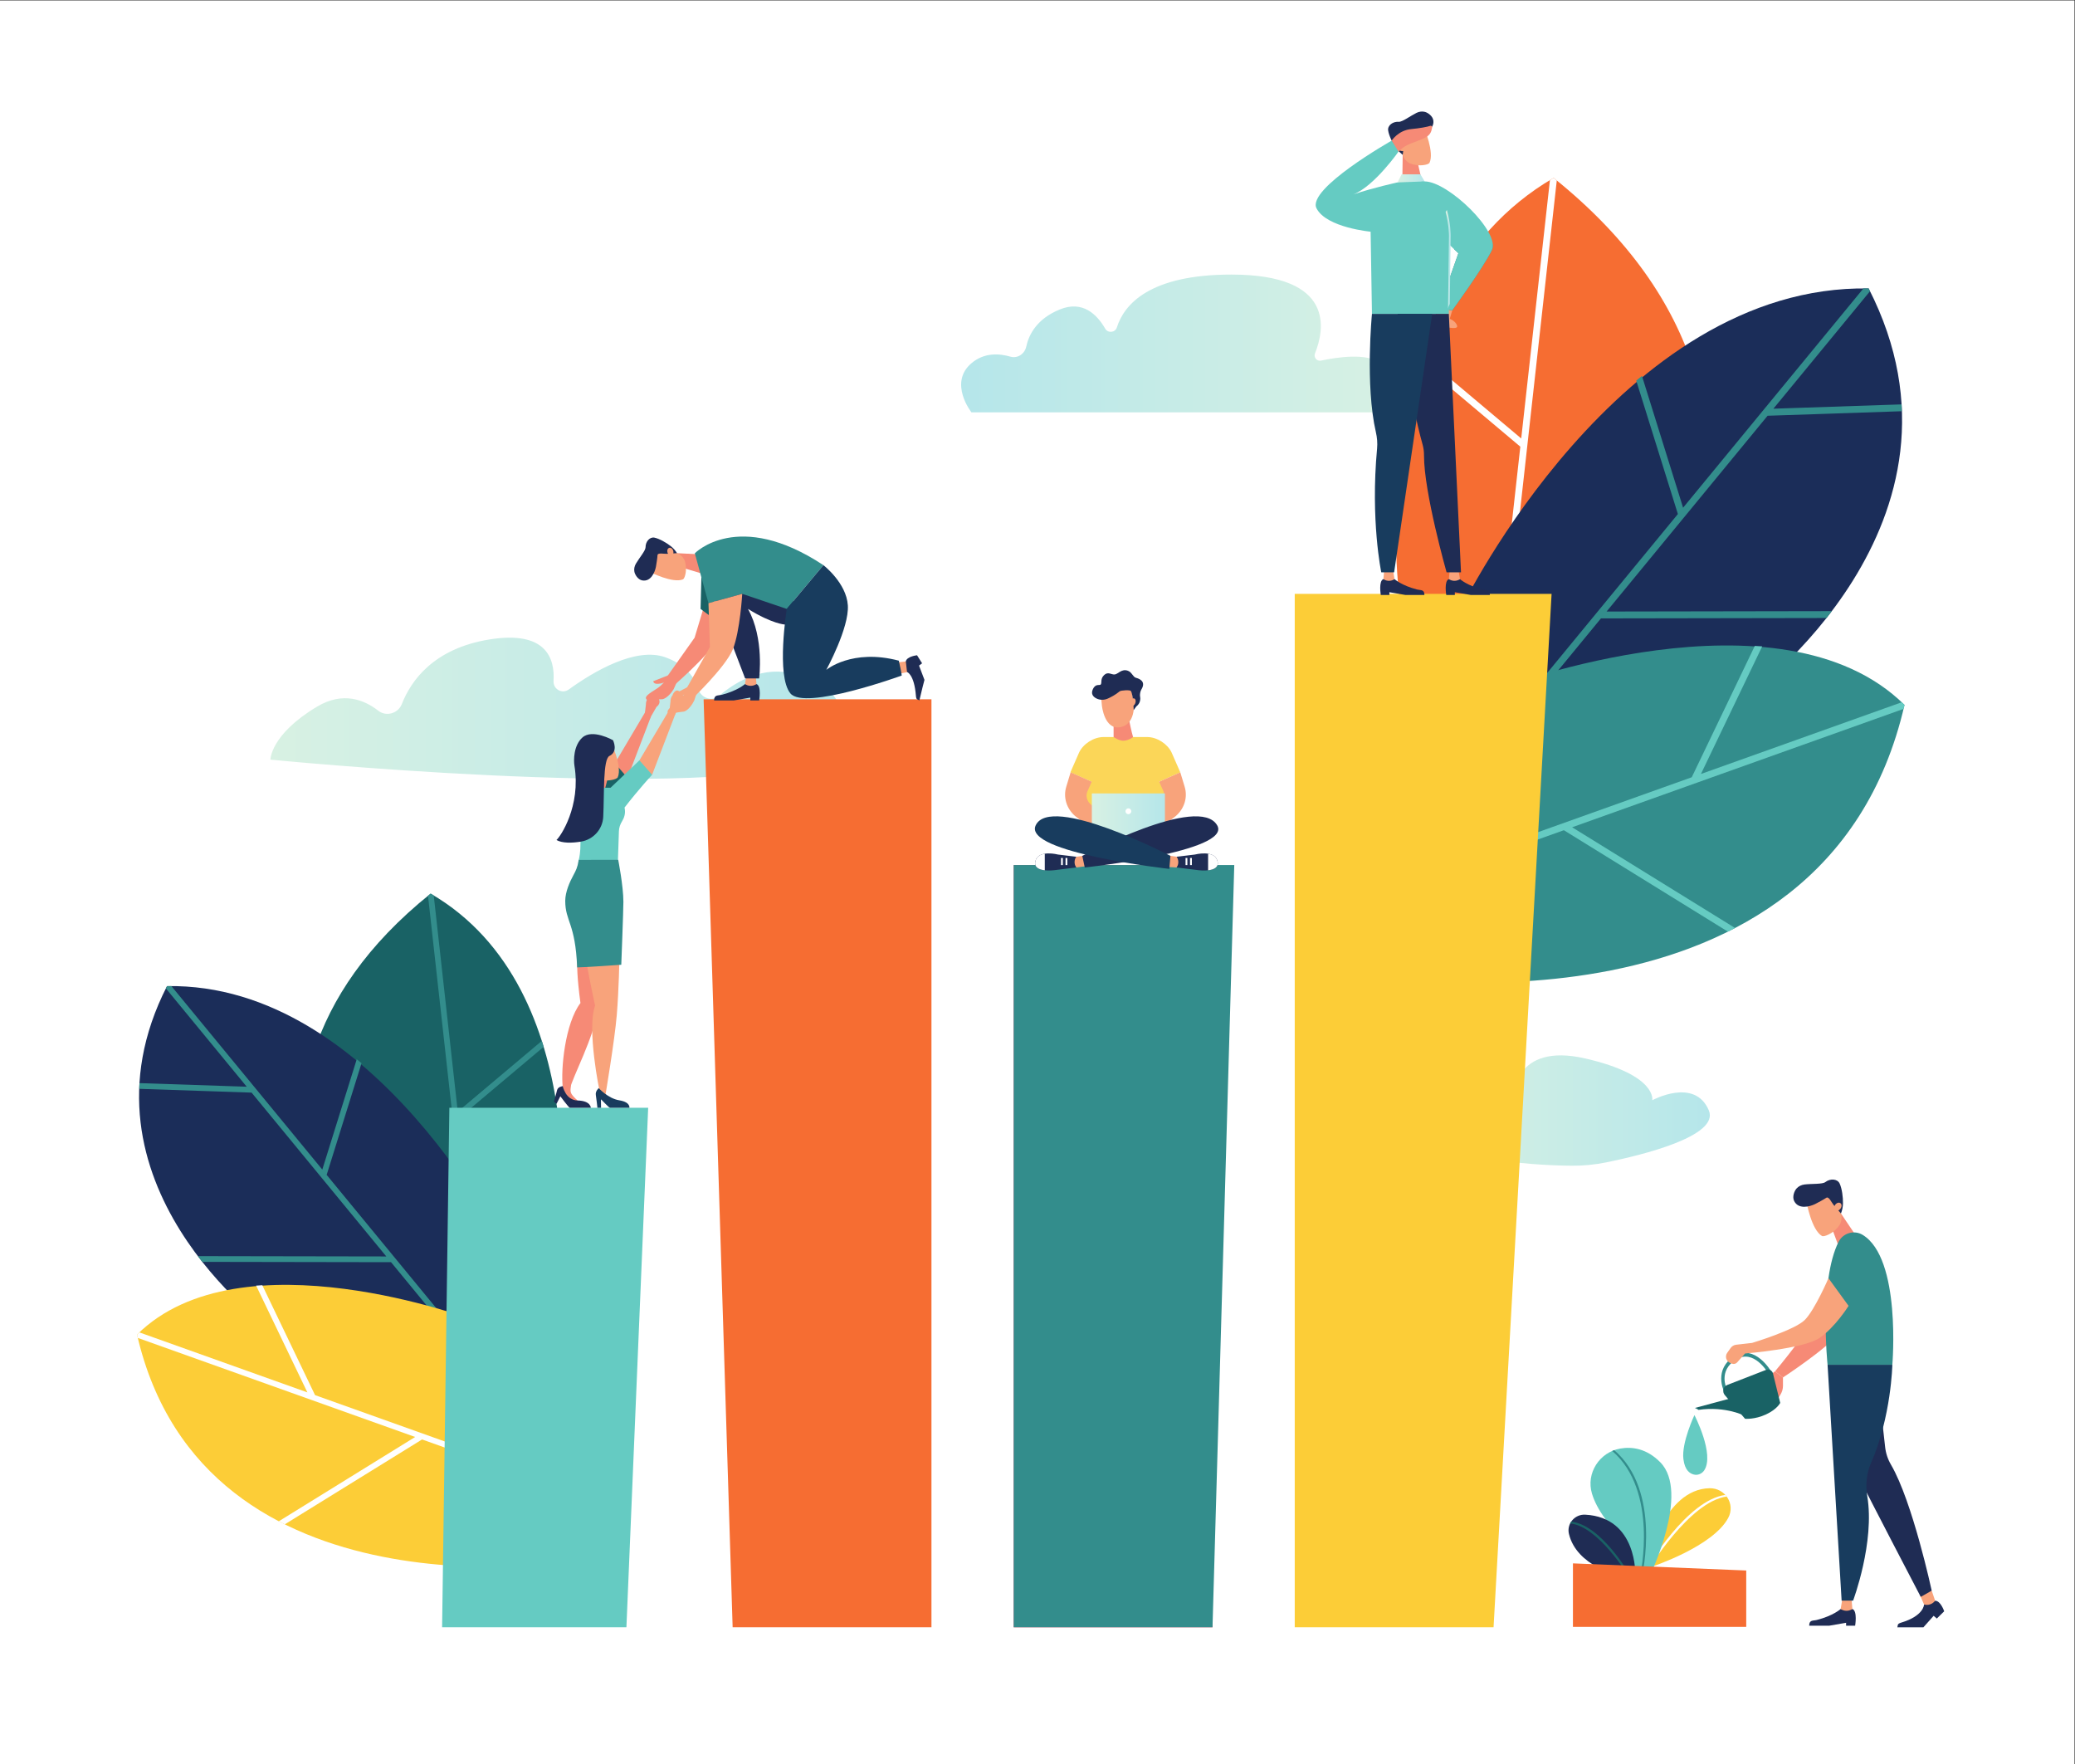 <?xml version="1.0" encoding="UTF-8" standalone="no"?>
<svg
   viewBox="0 0 821.787 698.667"
   height="698.667"
   width="821.787"
   xml:space="preserve"
   id="svg2"
   version="1.1"
   sodipodi:docname="iStock-1248581250_update.svg"
   inkscape:version="1.3.2 (091e20e, 2023-11-25, custom)"
   xmlns:inkscape="http://www.inkscape.org/namespaces/inkscape"
   xmlns:sodipodi="http://sodipodi.sourceforge.net/DTD/sodipodi-0.dtd"
   xmlns="http://www.w3.org/2000/svg"
   xmlns:svg="http://www.w3.org/2000/svg"
   xmlns:rdf="http://www.w3.org/1999/02/22-rdf-syntax-ns#"
   xmlns:cc="http://creativecommons.org/ns#"
   xmlns:dc="http://purl.org/dc/elements/1.1/"><rect x="0" y="0" width="821.787" height="698.667" fill="#333333" stroke="none"/><sodipodi:namedview
     id="namedview1"
     pagecolor="#ffffff"
     bordercolor="#000000"
     borderopacity="0.25"
     inkscape:showpageshadow="2"
     inkscape:pageopacity="0.0"
     inkscape:pagecheckerboard="0"
     inkscape:deskcolor="#d1d1d1"
     inkscape:zoom="1.163645"
     inkscape:cx="411.20788"
     inkscape:cy="349.33334"
     inkscape:window-width="1920"
     inkscape:window-height="1009"
     inkscape:window-x="-8"
     inkscape:window-y="57"
     inkscape:window-maximized="1"
     inkscape:current-layer="g12" /><defs
     id="defs6"><clipPath
       id="clipPath22"
       clipPathUnits="userSpaceOnUse"><path
         id="path20"
         d="m 4268.51,1925.31 c -29.68,-128.95 274.42,-145.52 399.73,-146.93 34.74,-0.38 69.3,2.91 103.36,9.81 105.96,21.51 337.91,77.93 305.38,154.67 -41.98,98.99 -168.05,29.96 -168.05,29.96 0,0 15.82,74.75 -198.72,124.11 -214.53,49.36 -213.68,-115.12 -213.68,-115.12 0,0 -190.75,105.49 -228.02,-56.5 z" /></clipPath><linearGradient
       id="linearGradient28"
       spreadMethod="pad"
       gradientTransform="matrix(813.593,0,0,-813.593,4266.48,1942.26)"
       gradientUnits="userSpaceOnUse"
       y2="0"
       x2="1"
       y1="0"
       x1="0"><stop
         id="stop24"
         offset="0"
         style="stop-opacity:1;stop-color:#d8f1e3" /><stop
         id="stop26"
         offset="1"
         style="stop-opacity:1;stop-color:#b5e6ea" /></linearGradient><clipPath
       id="clipPath38"
       clipPathUnits="userSpaceOnUse"><path
         id="path36"
         d="m 803.398,2984.71 c 0,0 1206.392,-119.54 1599.972,-12.88 74.96,20.31 120.44,102.53 90.36,174.12 -15.96,37.98 -51.91,70.35 -131.7,92.77 -92.78,26.06 -173.59,-20.52 -224.99,-64.08 -21.71,-18.39 -53.95,-7.42 -62.49,19.72 -10.96,34.81 -37.34,72.42 -97.07,94.16 -88.5,32.2 -213.94,-42.25 -287.74,-95.45 -19.88,-14.33 -46.67,1.05 -45.15,25.5 4.17,66.53 -21.76,150.33 -190.05,123.23 -166.31,-26.79 -233.58,-122.71 -260.71,-192.03 -10.96,-28 -46.35,-38.19 -70.05,-19.69 -41.21,32.2 -104.63,58.1 -181.608,12.17 -138.774,-82.83 -138.774,-157.54 -138.774,-157.54 z" /></clipPath><linearGradient
       id="linearGradient44"
       spreadMethod="pad"
       gradientTransform="matrix(1699.71,0,0,-1699.71,803.399,3137.29)"
       gradientUnits="userSpaceOnUse"
       y2="0"
       x2="1"
       y1="0"
       x1="0"><stop
         id="stop40"
         offset="0"
         style="stop-opacity:1;stop-color:#d8f1e3" /><stop
         id="stop42"
         offset="1"
         style="stop-opacity:1;stop-color:#b5e6ea" /></linearGradient><clipPath
       id="clipPath54"
       clipPathUnits="userSpaceOnUse"><path
         id="path52"
         d="M 4157.89,4016.37 H 2886.24 c 0,0 -68.97,87.24 0,145.95 38.05,32.4 82.99,29.04 115.64,19.53 21.27,-6.21 42.48,8.14 47.15,29.8 7.73,35.87 31.56,82.8 100.01,110.54 67.35,27.28 109.94,-14.39 134.59,-57.19 8.11,-14.08 29.69,-11.97 34.59,3.52 21.34,67.59 95.74,157.17 340.18,157.17 310.9,0 276.35,-165.28 248.57,-233.97 -4.83,-11.93 5.39,-24.29 17.98,-21.6 47.94,10.25 136.96,23.54 176.88,-7.8 56.06,-44.01 56.06,-145.95 56.06,-145.95 z" /></clipPath><linearGradient
       id="linearGradient60"
       spreadMethod="pad"
       gradientTransform="matrix(-1302.31,0,0,-1302.31,4157.89,4221.03)"
       gradientUnits="userSpaceOnUse"
       y2="0"
       x2="1"
       y1="0"
       x1="0"><stop
         id="stop56"
         offset="0"
         style="stop-opacity:1;stop-color:#d8f1e3" /><stop
         id="stop58"
         offset="1"
         style="stop-opacity:1;stop-color:#b5e6ea" /></linearGradient><clipPath
       id="clipPath182"
       clipPathUnits="userSpaceOnUse"><path
         id="path180"
         d="m 4152.28,4699.44 12.02,24.07 h 55.7 l 12.79,-21.13 z" /></clipPath><linearGradient
       id="linearGradient188"
       spreadMethod="pad"
       gradientTransform="matrix(80.512,0,0,-80.512,4152.28,4711.47)"
       gradientUnits="userSpaceOnUse"
       y2="0"
       x2="1"
       y1="0"
       x1="0"><stop
         id="stop184"
         offset="0"
         style="stop-opacity:1;stop-color:#d8f1e3" /><stop
         id="stop186"
         offset="1"
         style="stop-opacity:1;stop-color:#b5e6ea" /></linearGradient><clipPath
       id="clipPath200"
       clipPathUnits="userSpaceOnUse"><path
         id="path198"
         d="m 4302.24,4324.23 c 0.65,4.54 2.17,9 4.58,12.99 0.21,0.39 0.35,0.8 0.58,1.19 l 2.57,202.62 c 0.02,2.39 -0.01,38.31 -11.12,76.58 -1.25,-1.93 -2.48,-3.87 -3.79,-5.75 9.86,-36.67 9.94,-70.24 9.94,-70.79 z" /></clipPath><linearGradient
       id="linearGradient210"
       spreadMethod="pad"
       gradientTransform="matrix(14.915,0,0,-14.915,4295.06,4470.92)"
       gradientUnits="userSpaceOnUse"
       y2="0"
       x2="1"
       y1="0"
       x1="0"><stop
         id="stop202"
         offset="0"
         style="stop-opacity:1;stop-color:#d8f1e3" /><stop
         id="stop204"
         offset="0.216"
         style="stop-opacity:1;stop-color:#d8f1e3" /><stop
         id="stop206"
         offset="0.765"
         style="stop-opacity:1;stop-color:#b5e6ea" /><stop
         id="stop208"
         offset="1"
         style="stop-opacity:1;stop-color:#b5e6ea" /></linearGradient><clipPath
       id="clipPath324"
       clipPathUnits="userSpaceOnUse"><path
         id="path322"
         d="M 3461.09,2754.39 H 3243.9 v 129.99 h 217.19 z" /></clipPath><linearGradient
       id="linearGradient330"
       spreadMethod="pad"
       gradientTransform="matrix(217.195,0,0,-217.195,3243.9,2819.39)"
       gradientUnits="userSpaceOnUse"
       y2="0"
       x2="1"
       y1="0"
       x1="0"><stop
         id="stop326"
         offset="0"
         style="stop-opacity:1;stop-color:#d8f1e3" /><stop
         id="stop328"
         offset="1"
         style="stop-opacity:1;stop-color:#b5e6ea" /></linearGradient></defs><g
     transform="matrix(1.333,0,0,-1.333,0,698.667)"
     id="g10"><g
       transform="scale(0.1)"
       id="g12"><path
         id="path14"
         style="fill:#ffffff;fill-opacity:1;fill-rule:nonzero;stroke:none"
         d="M 6163.42,0 H 0 V 5240 H 6163.42 V 0" /><g
         id="g16"><g
           clip-path="url(#clipPath22)"
           id="g18"><path
             id="path30"
             style="fill:url(#linearGradient28);fill-opacity:1;fill-rule:nonzero;stroke:none"
             d="m 4268.51,1925.31 c -29.68,-128.95 274.42,-145.52 399.73,-146.93 34.74,-0.38 69.3,2.91 103.36,9.81 105.96,21.51 337.91,77.93 305.38,154.67 -41.98,98.99 -168.05,29.96 -168.05,29.96 0,0 15.82,74.75 -198.72,124.11 -214.53,49.36 -213.68,-115.12 -213.68,-115.12 0,0 -190.75,105.49 -228.02,-56.5" /></g></g><g
         id="g32"><g
           clip-path="url(#clipPath38)"
           id="g34"><path
             id="path46"
             style="fill:url(#linearGradient44);fill-opacity:1;fill-rule:nonzero;stroke:none"
             d="m 803.398,2984.71 c 0,0 1206.392,-119.54 1599.972,-12.88 74.96,20.31 120.44,102.53 90.36,174.12 -15.96,37.98 -51.91,70.35 -131.7,92.77 -92.78,26.06 -173.59,-20.52 -224.99,-64.08 -21.71,-18.39 -53.95,-7.42 -62.49,19.72 -10.96,34.81 -37.34,72.42 -97.07,94.16 -88.5,32.2 -213.94,-42.25 -287.74,-95.45 -19.88,-14.33 -46.67,1.05 -45.15,25.5 4.17,66.53 -21.76,150.33 -190.05,123.23 -166.31,-26.79 -233.58,-122.71 -260.71,-192.03 -10.96,-28 -46.35,-38.19 -70.05,-19.69 -41.21,32.2 -104.63,58.1 -181.608,12.17 -138.774,-82.83 -138.774,-157.54 -138.774,-157.54" /></g></g><g
         id="g48"><g
           clip-path="url(#clipPath54)"
           id="g50"><path
             id="path62"
             style="fill:url(#linearGradient60);fill-opacity:1;fill-rule:nonzero;stroke:none"
             d="M 4157.89,4016.37 H 2886.24 c 0,0 -68.97,87.24 0,145.95 38.05,32.4 82.99,29.04 115.64,19.53 21.27,-6.21 42.48,8.14 47.15,29.8 7.73,35.87 31.56,82.8 100.01,110.54 67.35,27.28 109.94,-14.39 134.59,-57.19 8.11,-14.08 29.69,-11.97 34.59,3.52 21.34,67.59 95.74,157.17 340.18,157.17 310.9,0 276.35,-165.28 248.57,-233.97 -4.83,-11.93 5.39,-24.29 17.98,-21.6 47.94,10.25 136.96,23.54 176.88,-7.8 56.06,-44.01 56.06,-145.95 56.06,-145.95" /></g></g><path
         id="path64"
         style="fill:#f66d32;fill-opacity:1;fill-rule:nonzero;stroke:none"
         d="m 4159.38,3453.19 c 0,0 -131.11,918.26 456.5,1259.62 912.1,-731.7 190.06,-1626.77 190.06,-1626.77 l -646.56,367.15" /><path
         id="path66"
         style="fill:#ffffff;fill-opacity:1;fill-rule:nonzero;stroke:none"
         d="m 4615.89,4712.81 c 3.18,-2.54 6.25,-5.1 9.39,-7.65 l -120.71,-1086.23 560.19,388.33 c 1.21,-7.51 2.31,-14.99 3.33,-22.46 l -566.49,-392.71 -34.84,-313.45 -19.26,10.94 69.44,624.84 v 0 l -302.31,254.41 c 2.12,7.04 4.28,14.08 6.54,21.12 l 298.47,-251.19 85.28,767.39 c 3.67,2.21 7.23,4.5 10.96,6.66 h 0.01" /><path
         id="path68"
         style="fill:#1b2d59;fill-opacity:1;fill-rule:nonzero;stroke:none"
         d="m 4343.48,3438.67 c 0,0 468.13,958.51 1208.42,945.76 356.28,-696.96 -360.63,-1212.45 -360.63,-1212.45 l -787.75,-183.78 -60.04,450.47" /><path
         id="path70"
         style="fill:#338d8c;fill-opacity:1;fill-rule:nonzero;stroke:none"
         d="m 4878.32,4124.63 122.25,-391.54 535.94,651.61 c 5.13,-0.09 10.24,-0.09 15.39,-0.27 1.41,-2.75 2.65,-5.47 4.01,-8.2 l -287.04,-349 380.84,12.8 c 0.23,-3.61 0.33,-7.19 0.5,-10.79 l 0.32,-9.55 -398.89,-13.41 -478.35,-581.59 669.12,1.14 c -5.23,-6.9 -10.47,-13.73 -15.72,-20.39 l -670.17,-1.15 -339.68,-412.98 -13.32,-3.11 0.9,20.08 580.68,706 -123.77,396.41 c 5.62,4.67 11.29,9.31 16.99,13.94" /><path
         id="path72"
         style="fill:#338d8c;fill-opacity:1;fill-rule:nonzero;stroke:none"
         d="m 4462.75,3198.45 c 0,0 827.21,313.65 1195.67,-51.17 -237,-1031.96 -1566.4,-803.34 -1566.4,-803.34 l 370.73,854.51" /><path
         id="path74"
         style="fill:#65cbc2;fill-opacity:1;fill-rule:nonzero;stroke:none"
         d="m 5658.42,3147.27 c -0.92,-3.98 -1.89,-7.88 -2.84,-11.82 l -984.7,-351.65 484.13,-299.26 c -7.06,-3.69 -14.14,-7.28 -21.25,-10.82 l -487.43,301.31 -384.61,-137.35 15.75,27.27 748.81,267.41 187.3,390.09 c 7.33,-0.33 14.67,-0.73 22.01,-1.22 l -182.03,-379.13 596.57,213.04 c 2.76,-2.62 5.56,-5.15 8.28,-7.85 l 0.01,-0.02" /><path
         id="path76"
         style="fill:#196265;fill-opacity:1;fill-rule:nonzero;stroke:none"
         d="m 1661.49,1532.7 c 0,0 109.71,768.38 -382.01,1054.03 C 516.254,1974.45 1120.44,1225.47 1120.44,1225.47 l 541.05,307.23" /><path
         id="path78"
         style="fill:#338d8c;fill-opacity:1;fill-rule:nonzero;stroke:none"
         d="m 1279.48,2586.73 c -2.65,-2.13 -5.23,-4.26 -7.85,-6.4 l 101,-908.94 -468.759,324.94 c -1.012,-6.28 -1.933,-12.54 -2.793,-18.78 l 474.042,-328.62 29.15,-262.29 16.11,9.15 -58.1,522.86 v 0 l 252.97,212.88 c -1.78,5.9 -3.59,11.79 -5.47,17.68 l -249.76,-210.2 -71.36,642.15 c -3.07,1.85 -6.06,3.76 -9.17,5.57 h -0.01" /><path
         id="path80"
         style="fill:#1b2d59;fill-opacity:1;fill-rule:nonzero;stroke:none"
         d="m 1507.43,1520.55 c 0,0 -391.72,802.07 -1011.196,791.39 -298.129,-583.2 301.774,-1014.56 301.774,-1014.56 l 659.182,-153.78 50.24,376.95" /><path
         id="path82"
         style="fill:#338d8c;fill-opacity:1;fill-rule:nonzero;stroke:none"
         d="M 1059.88,2094.55 957.582,1766.91 509.113,2312.18 c -4.289,-0.08 -8.566,-0.08 -12.879,-0.24 -1.171,-2.29 -2.207,-4.57 -3.355,-6.86 l 240.195,-292.03 -318.683,10.71 c -0.188,-3.03 -0.278,-6.02 -0.418,-9.03 l -0.27,-7.99 333.785,-11.22 400.282,-486.67 -559.915,0.95 c 4.379,-5.78 8.766,-11.49 13.157,-17.06 l 560.798,-0.96 284.23,-345.58 11.15,-2.6 -0.76,16.8 -485.899,590.77 103.569,331.71 c -4.7,3.92 -9.45,7.8 -14.22,11.67" /><path
         id="path84"
         style="fill:#fccd37;fill-opacity:1;fill-rule:nonzero;stroke:none"
         d="m 1407.63,1319.53 c 0,0 -692.2,262.46 -1000.532,-42.81 C 605.418,413.18 1717.85,604.48 1717.85,604.48 l -310.22,715.05" /><path
         id="path86"
         style="fill:#ffffff;fill-opacity:1;fill-rule:nonzero;stroke:none"
         d="m 407.098,1276.71 c 0.765,-3.33 1.59,-6.59 2.379,-9.89 L 1233.46,972.559 828.348,722.141 c 5.906,-3.09 11.832,-6.102 17.785,-9.051 L 1254,965.219 1575.84,850.281 1562.66,873.109 936.063,1096.87 779.34,1423.29 c -6.137,-0.26 -12.274,-0.6 -18.418,-1.01 l 152.32,-317.26 -499.207,178.27 c -2.308,-2.19 -4.644,-4.31 -6.926,-6.56 l -0.011,-0.02" /><path
         id="path88"
         style="fill:#fccd37;fill-opacity:1;fill-rule:nonzero;stroke:none"
         d="m 4909.13,587.73 c 0,0 180.3,59.418 225.61,144.559 21.84,41.02 -9.15,88.93 -55.61,88.02 -135.84,-2.637 -185.85,-218.387 -185.85,-218.387 l 15.85,-14.192" /><path
         id="path90"
         style="fill:#ffffff;fill-opacity:1;fill-rule:nonzero;stroke:none"
         d="m 4895.67,575.781 -4.8,2.821 c 4.97,8.437 121.28,206.386 235.19,221.867 l 3.96,-4.809 C 5018.79,780.551 4896.88,577.82 4895.67,575.781" /><path
         id="path92"
         style="fill:#65cbc2;fill-opacity:1;fill-rule:nonzero;stroke:none"
         d="m 4770.68,727.582 c -21.6,28.879 -34.17,54.566 -40.85,76.84 -18.16,60.437 22.32,123.269 84.54,133.848 34.9,5.941 77.97,0.191 118.47,-40.879 89.01,-90.243 -30.91,-336.629 -30.91,-336.629 h -43.27 c 0,0 -1.63,51.41 -87.98,166.82" /><path
         id="path94"
         style="fill:#1f2c54;fill-opacity:1;fill-rule:nonzero;stroke:none"
         d="m 4810.44,560.762 c 0,0 -126.18,27.5 -149.07,124.047 -7.12,30.031 17.4,58.523 48.22,56.953 156.26,-7.961 149.07,-181 149.07,-181 h -48.22" /><path
         id="path96"
         style="fill:#338d8c;fill-opacity:1;fill-rule:nonzero;stroke:none"
         d="m 4878.68,560.141 -5.42,1.261 c 0.58,2.477 54.85,250.727 -83.28,369.649 l 5.99,2.379 c 140.68,-121.141 83.29,-370.778 82.71,-373.289" /><path
         id="path98"
         style="fill:#196265;fill-opacity:1;fill-rule:nonzero;stroke:none"
         d="m 4838.03,559.359 c -0.87,1.481 -88.49,147.661 -173.03,156.352 l 3.14,5.328 c 87.33,-8.98 171.11,-152.75 174.7,-158.867 l -4.81,-2.813" /><path
         id="path100"
         style="fill:#65cbc2;fill-opacity:1;fill-rule:nonzero;stroke:none"
         d="m 1861.11,407.289 h -547.6 l 21.56,1543.181 h 590.7 L 1861.11,407.289" /><path
         id="path102"
         style="fill:#f66d32;fill-opacity:1;fill-rule:nonzero;stroke:none"
         d="m 2767.41,407.289 h -590.7 l -86.22,2756.641 h 676.92 V 407.289" /><path
         id="path104"
         style="fill:#f14167;fill-opacity:1;fill-rule:nonzero;stroke:none"
         d="M 3602.43,407.289 H 3011.72 V 2671.67 h 590.71 V 407.289" /><path
         id="path106"
         style="fill:#338d8c;fill-opacity:1;fill-rule:nonzero;stroke:none"
         d="M 3602.43,407.289 H 3011.72 V 2671.67 h 655.36 L 3602.43,407.289" /><path
         id="path108"
         style="fill:#fccd37;fill-opacity:1;fill-rule:nonzero;stroke:none"
         d="M 4437.44,407.289 H 3846.72 V 3477.23 h 763.15 L 4437.44,407.289" /><path
         id="path110"
         style="fill:#f68a76;fill-opacity:1;fill-rule:nonzero;stroke:none"
         d="m 5297.31,1149.37 c 0,0 131.24,86.13 163.08,128.84 31.83,42.72 51.1,252.61 -11,138.02 -62.11,-114.59 -175.67,-248.52 -175.67,-248.52 l 23.59,-18.34" /><path
         id="path112"
         style="fill:#f68a76;fill-opacity:1;fill-rule:nonzero;stroke:none"
         d="m 5297.31,1149.37 v -24.96 c 0,-8.54 -2.26,-16.93 -6.55,-24.32 l -17.04,-29.34 -15.72,85.17 15.72,11.79 23.59,-18.34" /><path
         id="path114"
         style="fill:#f68a76;fill-opacity:1;fill-rule:nonzero;stroke:none"
         d="m 5443.42,1591.03 20.12,-54.3 56.5,24.99 -50.44,74.74 -26.18,-45.43" /><path
         id="path116"
         style="fill:#f8a37b;fill-opacity:1;fill-rule:nonzero;stroke:none"
         d="m 5431.04,1573.22 c -6.52,-2.98 -12.97,-4.94 -17.33,-3.92 -31.83,17.89 -46.38,101.07 -46.38,101.07 l 23.54,27.05 49.26,-5.02 26.08,-47.73 c 6.96,-12.75 6.83,-28.3 -0.34,-41.92 v 0 c -8.65,-12.55 -20.62,-23.03 -34.83,-29.53" /><path
         id="path118"
         style="fill:#1f2c54;fill-opacity:1;fill-rule:nonzero;stroke:none"
         d="m 5447.75,1661.84 c -6.1,7.18 -14.29,26.62 -21.96,21.16 -5.6,-3.99 -26.04,-15.08 -33.06,-18.52 -16.73,-8.2 -49.76,-16.29 -62.25,9.17 -6.24,12.73 0.73,29.76 6.95,36.85 6.1,6.97 14.84,11.07 24.03,12.18 21.58,2.59 52.98,0.37 61.77,7.11 14.76,11.33 35.84,9.74 42.44,-4.3 7.05,-15 10.26,-41.18 9.92,-58.99 -0.2,-10.3 -2.24,-20.45 -5.99,-30.04 v 0 l -21.85,25.38" /><path
         id="path120"
         style="fill:#f8a37b;fill-opacity:1;fill-rule:nonzero;stroke:none"
         d="m 5465.61,1668.32 c -5.34,1.47 -12.01,-2.59 -14.9,-9.04 -2.88,-6.46 -0.9,-12.87 4.44,-14.34 5.35,-1.46 12.02,2.59 14.91,9.04 2.88,6.46 0.89,12.88 -4.45,14.34" /><path
         id="path122"
         style="fill:#338d8c;fill-opacity:1;fill-rule:nonzero;stroke:none"
         d="m 5035.78,1058.81 10.47,-5.72 v 5.72 z" /><path
         id="path124"
         style="fill:#196265;fill-opacity:1;fill-rule:nonzero;stroke:none"
         d="m 5184.7,1035.03 c 0,0 -56.74,29.82 -138.45,18.06 -1.17,5.54 -10.47,5.72 -10.47,5.72 l 110.12,29.61 38.8,-53.39" /><path
         id="path126"
         style="fill:#338d8c;fill-opacity:1;fill-rule:nonzero;stroke:none"
         d="m 5121.59,1109.63 c -0.32,0.64 -30.57,64 30.91,102.63 61.36,38.49 109.46,-44.38 109.94,-45.24 l -8.52,-5.98 c -1.74,3.08 -43.47,74.74 -96.45,41.47 -52.95,-33.24 -28.13,-85.31 -27.05,-87.51 l -8.83,-5.37" /><path
         id="path128"
         style="fill:#338d8c;fill-opacity:1;fill-rule:nonzero;stroke:none"
         d="m 5533.84,1573.1 c 115.62,-69.78 88.42,-386.06 88.42,-386.06 h -192.44 c 0,0 -25.91,248.66 32.74,365.35 13.11,26.07 46.3,35.78 71.28,20.71" /><path
         id="path130"
         style="fill:#196265;fill-opacity:1;fill-rule:nonzero;stroke:none"
         d="m 5289.13,1073.81 -21.4,87.21 c -2.24,9.14 -12,14.22 -20.78,10.82 l -114.91,-44.63 c -12.24,-4.76 -16.12,-20.17 -7.59,-30.15 l 60.17,-70.42 c 0,0 28.77,-2.67 62.21,12.86 33.45,15.53 42.3,34.31 42.3,34.31" /><path
         id="path132"
         style="fill:#1f2c54;fill-opacity:1;fill-rule:nonzero;stroke:none"
         d="m 5716.46,474.949 c 0,0 -0.14,-33.57 -67.58,-53.73 -13.83,-4.129 -9.33,-8.219 -11.93,-14.039 22.14,0 77.61,0 77.61,0 l 30.39,34.16 9.44,-8.121 21.91,21.531 c 0,0 -10.23,31.148 -26.91,31.422 -13.77,-4.692 -32.93,-11.223 -32.93,-11.223" /><path
         id="path134"
         style="fill:#f8a37b;fill-opacity:1;fill-rule:nonzero;stroke:none"
         d="m 5703.85,504.02 12.61,-29.071 v 0 c 11.48,-3.269 23.82,0.481 31.53,9.582 l 1.4,1.641 -10.2,29.887 -35.34,-12.039" /><path
         id="path136"
         style="fill:#1f2c54;fill-opacity:1;fill-rule:nonzero;stroke:none"
         d="m 5534.68,830.672 c 0,-3.641 171.95,-333.043 171.95,-333.043 l 32.56,18.43 c 0,0 -56.9,264.82 -121.05,374.32 -9.54,16.281 -15.46,34.441 -17.41,53.223 -11.38,109.108 -19.09,152.038 -19.09,152.038 l -68.13,-247.628 21.17,-17.34" /><path
         id="path138"
         style="fill:#f8a37b;fill-opacity:1;fill-rule:nonzero;stroke:none"
         d="m 5492.22,1362.07 c 0,0 -40.29,-64.64 -87.47,-96.08 -47.17,-31.45 -220.13,-45.43 -220.13,-45.43 l -23.38,-26.39 c -3.8,-4.3 -9.86,-5.81 -15.24,-3.81 l -4.95,1.85 c -12.38,4.61 -17.01,19.7 -9.35,30.47 l 10.19,14.28 c 3.85,5.4 9.81,8.92 16.41,9.67 l 47.29,5.38 c 0,0 127.54,38.25 157.24,68.92 29.69,30.66 69.64,123.29 69.64,123.29 l 59.75,-82.15" /><path
         id="path140"
         style="fill:#1f2c54;fill-opacity:1;fill-rule:nonzero;stroke:none"
         d="m 5468.72,461.621 c 0,0 -21.63,-20.062 -70.95,-32.633 -10.85,-2.758 -22.56,0.942 -22.56,-16.976 23.03,0 59.85,0 59.85,0 l 49.78,8.609 v -8.609 h 26.88 c 0,0 7.49,43.98 -8.21,49.609 -14.54,0 -34.79,0 -34.79,0" /><path
         id="path142"
         style="fill:#f8a37b;fill-opacity:1;fill-rule:nonzero;stroke:none"
         d="m 5474.01,493.199 -5.29,-31.578 v 0 c 9.81,-6.801 22.7,-7.23 32.94,-1.101 l 1.85,1.101 -2.69,31.578 h -26.81" /><path
         id="path144"
         style="fill:#183c5e;fill-opacity:1;fill-rule:nonzero;stroke:none"
         d="m 5429.82,1187.04 41.76,-700.669 h 34.07 c 0,0 65.24,173.918 42.03,311.039 -5.62,33.238 -2.16,67.32 11.36,98.211 60.15,137.419 63.22,291.419 63.22,291.419 h -192.44" /><path
         id="path146"
         style="fill:#f8a37b;fill-opacity:1;fill-rule:nonzero;stroke:none"
         d="m 4275.45,4326.01 -5.02,-10.11 c -5.51,-11.11 -5.77,-24.11 -0.68,-35.43 v 0 c 1.82,-4.06 5.84,-6.7 10.29,-6.75 0,0 53.17,-15.07 49.29,-0.54 -3.88,14.51 -22.01,21.05 -22.01,21.05 l 7.4,25.21 -39.27,6.57" /><path
         id="path148"
         style="fill:#338d8c;fill-opacity:1;fill-rule:nonzero;stroke:none"
         d="m 4391.87,4585.08 c -15.02,-21.5 -31.73,-41.82 -49.54,-61.12 -6.6,-7.15 -13.94,-15.32 -21.95,-22.96 l 12.6,-11.95 -57.53,-163.04 39.27,-6.57 c 0,0 92.19,126.14 117.84,179.02 9.98,20.56 -11.17,53.75 -40.69,86.62" /><path
         id="path150"
         style="fill:#f68a76;fill-opacity:1;fill-rule:nonzero;stroke:none"
         d="m 4211.91,4758.8 12.29,-53.57 -57.86,-9.57 1.14,85.57 44.43,-22.43" /><path
         id="path152"
         style="fill:#f8a37b;fill-opacity:1;fill-rule:nonzero;stroke:none"
         d="m 4231.01,4751.12 c 6.73,1.03 12.87,2.83 15.81,5.9 15.94,30.77 -15.8,104.38 -15.8,104.38 l -32.78,9.22 -36.49,-29.62 4.15,-51.47 c 1.11,-13.74 9.31,-26.03 22.08,-33.1 v 0 c 13.42,-5.47 28.37,-7.56 43.03,-5.31" /><path
         id="path154"
         style="fill:#1f2c54;fill-opacity:1;fill-rule:nonzero;stroke:none"
         d="m 4171.62,4812.77 c 1.1,8.87 -2.51,28.56 6.41,28.23 6.52,-0.25 28.52,1.58 35.89,2.5 17.55,2.2 47.98,12.98 44.64,39.68 -1.67,13.36 -16.07,23.25 -24.7,25.65 -8.47,2.35 -17.54,1.05 -25.42,-2.85 -18.48,-9.17 -42.24,-27.28 -52.72,-26.51 -17.63,1.31 -33.53,-10.92 -31.46,-25.51 2.21,-15.57 13.29,-38.03 22.82,-51.98 5.52,-8.08 20.4,-20.75 20.4,-20.75 v 0 l 4.14,31.54" /><path
         id="path156"
         style="fill:#f8a37b;fill-opacity:1;fill-rule:nonzero;stroke:none"
         d="m 4154.07,4808.61 c 3.47,3.94 10.88,4.2 16.53,0.59 5.65,-3.63 7.41,-9.76 3.94,-13.7 -3.49,-3.95 -10.89,-4.21 -16.55,-0.59 -5.64,3.63 -7.41,9.76 -3.92,13.7" /><path
         id="path158"
         style="fill:#65cbc2;fill-opacity:1;fill-rule:nonzero;stroke:none"
         d="m 4196.22,4708.59 c 112.22,0 111.26,-167.55 111.26,-167.55 l -2.94,-232.15 h -228.35 l -4.06,246.72 c 0,0 11.87,152.98 124.09,152.98" /><path
         id="path160"
         style="fill:#65cbc2;fill-opacity:1;fill-rule:nonzero;stroke:none"
         d="m 4075.2,4552.69 c 0,0 -133.87,11.61 -163.72,69.65 -29.85,58.05 223.27,201.24 223.27,201.24 l 23.24,-28.67 c 0,0 -74.03,-106.77 -137.06,-131.11 59.67,20.17 131.35,35.64 131.35,35.64 l -28.2,-121.88 -48.88,-24.87" /><path
         id="path162"
         style="fill:#f68a76;fill-opacity:1;fill-rule:nonzero;stroke:none"
         d="m 4134.75,4823.58 c 0,0 19.63,30.71 57.95,34.26 23.92,2.22 48.88,6.65 56.79,9.66 3.02,1.16 6.09,-1.54 5.53,-4.73 -4.56,-26.41 -14.55,-29.71 -64.03,-47.84 -29.33,-12.12 -35.04,-25.4 -35.04,-25.4 l -21.2,34.05" /><path
         id="path164"
         style="fill:#1f2c54;fill-opacity:1;fill-rule:nonzero;stroke:none"
         d="m 4337.7,3521.01 c 0,0 20.54,-19.05 67.35,-30.98 10.32,-2.62 21.43,0.89 21.43,-16.12 -21.87,0 -56.83,0 -56.83,0 l -47.24,8.17 v -8.17 h -25.53 c 0,0 -7.11,41.74 7.8,47.1 13.8,0 33.02,0 33.02,0" /><path
         id="path166"
         style="fill:#f8a37b;fill-opacity:1;fill-rule:nonzero;stroke:none"
         d="m 4332.68,3550.99 5.02,-29.98 v 0 c -9.32,-6.46 -21.54,-6.87 -31.27,-1.05 l -1.75,1.05 2.54,29.98 h 25.46" /><path
         id="path168"
         style="fill:#1f2c54;fill-opacity:1;fill-rule:nonzero;stroke:none"
         d="m 4304.54,4308.89 36.18,-767.85 h -42.83 c 0,0 -67.47,237.98 -67.06,347.09 0.04,10.87 -1.18,21.65 -4.12,32.11 -38.27,136 -74.43,388.65 -74.43,388.65 h 152.26" /><path
         id="path170"
         style="fill:#1f2c54;fill-opacity:1;fill-rule:nonzero;stroke:none"
         d="m 4143.22,3521.01 c 0,0 20.52,-19.05 67.35,-30.98 10.3,-2.62 21.42,0.89 21.42,-16.12 -21.87,0 -56.82,0 -56.82,0 l -47.26,8.17 v -8.17 h -25.51 c 0,0 -7.11,41.74 7.79,47.1 13.81,0 33.03,0 33.03,0" /><path
         id="path172"
         style="fill:#f8a37b;fill-opacity:1;fill-rule:nonzero;stroke:none"
         d="m 4138.2,3550.99 5.02,-29.98 v 0 c -9.32,-6.46 -21.55,-6.87 -31.27,-1.05 l -1.76,1.05 2.55,29.98 h 25.46" /><path
         id="path174"
         style="fill:#183c5e;fill-opacity:1;fill-rule:nonzero;stroke:none"
         d="m 4076.19,4308.89 c 0,0 -20.69,-210.67 11.63,-351.37 3.66,-15.93 5.09,-32.28 3.58,-48.55 -19.96,-214.21 12.46,-367.93 12.46,-367.93 h 38.15 l 113.08,767.85 h -178.9" /><g
         id="g176"><g
           clip-path="url(#clipPath182)"
           id="g178"><path
             id="path190"
             style="fill:url(#linearGradient188);fill-opacity:1;fill-rule:nonzero;stroke:none"
             d="m 4152.28,4699.44 12.02,24.07 h 55.7 l 12.79,-21.13 -80.51,-2.94" /></g></g><path
         id="path192"
         style="fill:#65cbc2;fill-opacity:1;fill-rule:nonzero;stroke:none"
         d="m 4232.79,4702.38 c 69.72,0 225.43,-151.04 199.77,-203.92 -25.65,-52.88 -117.84,-179.02 -117.84,-179.02 l -39.27,6.57 57.53,163.04 -106.64,101.06 c 0,0 -63.28,112.27 6.45,112.27" /><g
         id="g194"><g
           clip-path="url(#clipPath200)"
           id="g196"><path
             id="path212"
             style="fill:url(#linearGradient210);fill-opacity:1;fill-rule:nonzero;stroke:none"
             d="m 4302.24,4324.23 c 0.65,4.54 2.17,9 4.58,12.99 0.21,0.39 0.35,0.8 0.58,1.19 l 2.57,202.62 c 0.02,2.39 -0.01,38.31 -11.12,76.58 -1.25,-1.93 -2.48,-3.87 -3.79,-5.75 9.86,-36.67 9.94,-70.24 9.94,-70.79 l -2.76,-216.84" /></g></g><path
         id="path214"
         style="fill:#f68a76;fill-opacity:1;fill-rule:nonzero;stroke:none"
         d="m 2175.34,3494.36 c 0,0 -17.66,-101.23 -44.33,-152.14 -26.66,-50.91 -139.69,-146.59 -139.69,-146.59 l -11.13,33.33 83.53,118.04 37.82,125.96 73.8,21.4" /><path
         id="path216"
         style="fill:#f68a76;fill-opacity:1;fill-rule:nonzero;stroke:none"
         d="m 1980.24,3227.26 c -0.87,-2.9 -4.81,-12.59 -21.25,-26.15 -14.74,-12.15 -52.82,-28.46 -35.73,-39.52 20.6,2.31 45.07,2.55 45.07,2.55 12.34,2.62 26.38,18.52 33.25,30.08 l 16.84,38.09 c 0,0 -8.88,18.15 -9.15,19.09 l -8.58,-1.92 c -5.63,-8.49 -12.6,-15.93 -20.45,-22.22" /><path
         id="path218"
         style="fill:#f68a76;fill-opacity:1;fill-rule:nonzero;stroke:none"
         d="m 1979.66,3216.66 c 0,0 0.01,-1.13 -0.43,-3.09 2.65,0.61 5.31,1.06 7.97,1.42 8.35,5.46 16.87,10.67 25.27,16.05 -3.78,4.37 -9.08,10.53 -9.38,11.03 l -62.06,-24.26 c 0,0 -0.42,-8.61 13.51,-7.89 13.93,0.72 25.12,6.74 25.12,6.74" /><path
         id="path220"
         style="fill:#f68a76;fill-opacity:1;fill-rule:nonzero;stroke:none"
         d="m 2030.17,3554.04 50.6,-15.2 12.86,54.89 -82.16,4.35 18.7,-44.04" /><path
         id="path222"
         style="fill:#f8a37b;fill-opacity:1;fill-rule:nonzero;stroke:none"
         d="m 2036.32,3535.23 c -1.42,-6.39 -3.53,-12.16 -6.67,-14.79 -30.52,-13.33 -99.11,21.8 -99.11,21.8 l -6.76,32.02 30.74,33.11 49.1,-7.25 c 13.11,-1.93 24.37,-10.57 30.34,-23.28 v 0 c 4.39,-13.21 5.44,-27.69 2.36,-41.61" /><path
         id="path224"
         style="fill:#1f2c54;fill-opacity:1;fill-rule:nonzero;stroke:none"
         d="m 1980.97,3596.12 c -8.58,-0.49 -27.25,4.23 -27.49,-4.36 -0.18,-6.27 -3.33,-27.25 -4.69,-34.26 -3.21,-16.69 -15.49,-45.2 -40.9,-40.3 -12.7,2.45 -21.27,16.89 -23.02,25.32 -1.72,8.28 0.1,16.89 4.35,24.2 9.97,17.15 28.85,38.79 28.77,48.89 -0.13,16.99 12.61,31.47 26.47,28.55 14.8,-3.11 35.64,-15.16 48.42,-25.2 7.39,-5.81 13.66,-12.87 18.59,-20.88 v 0 l -30.5,-1.96" /><path
         id="path226"
         style="fill:#f8a37b;fill-opacity:1;fill-rule:nonzero;stroke:none"
         d="m 1986.07,3612.69 c -4.01,-3.09 -4.73,-10.17 -1.61,-15.82 3.11,-5.65 8.88,-7.73 12.88,-4.64 4.01,3.08 4.73,10.17 1.61,15.82 -3.11,5.65 -8.88,7.73 -12.88,4.64" /><path
         id="path228"
         style="fill:#196265;fill-opacity:1;fill-rule:nonzero;stroke:none"
         d="m 2083.87,3526.32 -2.44,-93.92 40.22,-29.88 v 123.8 h -37.78" /><path
         id="path230"
         style="fill:#1f2c54;fill-opacity:1;fill-rule:nonzero;stroke:none"
         d="m 2213.43,3209.24 c 0,0 -21.23,-19.68 -69.63,-32.01 -10.66,-2.72 -22.15,0.91 -22.15,-16.67 22.61,0 58.74,0 58.74,0 l 48.85,8.44 v -8.44 h 26.39 c 0,0 7.35,43.15 -8.07,48.68 -14.26,0 -34.13,0 -34.13,0" /><path
         id="path232"
         style="fill:#f8a37b;fill-opacity:1;fill-rule:nonzero;stroke:none"
         d="m 2218.62,3240.24 -5.19,-31 v 0 c 9.63,-6.67 22.27,-7.1 32.32,-1.08 l 1.81,1.08 -2.62,31 h -26.32" /><path
         id="path234"
         style="fill:#f8a37b;fill-opacity:1;fill-rule:nonzero;stroke:none"
         d="m 2669.72,3239.46 28.49,5.64 v 0 c 5.17,9.64 4.21,21.42 -2.44,30.11 l -1.2,1.56 -28.76,-3.3 3.91,-34.01" /><path
         id="path236"
         style="fill:#1f2c54;fill-opacity:1;fill-rule:nonzero;stroke:none"
         d="m 2331.59,3386.1 c 0,0 -36.73,1.48 -109.3,46.3 49.1,-87.4 33.09,-206.42 33.09,-206.42 h -41.62 l -102.46,268.38 245.46,12.75 v -123.8 l -25.17,2.79" /><path
         id="path238"
         style="fill:#338d8c;fill-opacity:1;fill-rule:nonzero;stroke:none"
         d="m 2064.34,3597.67 c 0,0 128.07,132.65 382.07,-35.27 -37.66,-44.98 -108.86,-130 -108.86,-130 l -132.33,44.83 -100.32,-27.75 -40.56,148.19" /><path
         id="path240"
         style="fill:#f8a37b;fill-opacity:1;fill-rule:nonzero;stroke:none"
         d="m 2205.22,3477.23 c 0,0 -6.4,-110.99 -27.75,-164.35 -21.34,-53.36 -124.92,-151.55 -124.92,-151.55 l -14.46,32.02 71.08,125.93 -4.27,130.2 100.32,27.75" /><path
         id="path242"
         style="fill:#f8a37b;fill-opacity:1;fill-rule:nonzero;stroke:none"
         d="m 2038.31,3191.67 c -0.57,-2.98 -3.5,-13.02 -18.48,-28.18 -13.43,-13.6 -49.65,-33.7 -31.53,-42.95 20.27,4.39 44.59,7.12 44.59,7.12 12,3.86 24.35,21.1 30.01,33.31 l 12.88,39.6 c 0,0 -10.69,17.16 -11.04,18.06 l -8.34,-2.78 c -4.75,-9.02 -10.92,-17.13 -18.09,-24.18" /><path
         id="path244"
         style="fill:#f8a37b;fill-opacity:1;fill-rule:nonzero;stroke:none"
         d="m 2038.81,3181.05 c 0,0 0.12,-1.11 -0.12,-3.11 2.58,0.88 5.19,1.6 7.79,2.23 7.75,6.28 15.69,12.33 23.51,18.53 -4.21,3.97 -10.11,9.56 -10.45,10.03 l -59.27,-30.46 c 0,0 0.46,-8.6 14.24,-6.47 13.78,2.14 24.3,9.25 24.3,9.25" /><path
         id="path246"
         style="fill:#183c5e;fill-opacity:1;fill-rule:nonzero;stroke:none"
         d="m 2446.41,3562.4 c 0,0 68.3,-52.5 72.57,-119.32 4.27,-66.83 -64.03,-191.68 -64.03,-191.68 0,0 76.46,63.98 215.38,27.33 8.73,-36.66 8.73,-44.21 8.73,-44.21 0,0 -288.15,-104.94 -330.83,-52.96 -42.69,51.98 -10.68,250.84 -10.68,250.84 l 108.86,130" /><path
         id="path248"
         style="fill:#1f2c54;fill-opacity:1;fill-rule:nonzero;stroke:none"
         d="m 2694.84,3245.1 c 0,0 21.5,-6.67 26.42,-71 1.01,-13.2 5.56,-9.96 10.26,-13.42 4.31,19.83 15.11,60.97 15.11,60.97 l -16.14,42.41 9.11,6.88 -15.01,23.82 c 0,0 -29.9,-3.1 -33.39,-17.99 1.52,-13.24 3.64,-31.67 3.64,-31.67" /><path
         id="path250"
         style="fill:#f68a76;fill-opacity:1;fill-rule:nonzero;stroke:none"
         d="m 1933.93,3112.5 -69.49,-181.59 -43.8,32.6 97.87,165 15.42,-16.01" /><path
         id="path252"
         style="fill:#f68a76;fill-opacity:1;fill-rule:nonzero;stroke:none"
         d="m 1925.33,3167.41 c -4.39,-5.4 -6.62,-12.23 -6.29,-19.18 l -3.06,-26.21 3.57,-4.06 12.3,-10.91 c -0.43,5.43 -1.05,0 -1.05,0 l 19.78,34.41 c 0,0 23.9,15.33 -6.25,37.95 -2.89,2.16 -6.92,2.64 -9.91,0.63 -7.51,-5.03 -9.09,-12.63 -9.09,-12.63" /><path
         id="path254"
         style="fill:#196265;fill-opacity:1;fill-rule:nonzero;stroke:none"
         d="m 1780.54,2799.76 c 49.9,66.96 83.9,131.15 83.9,131.15 l -37.68,42.91 -46.22,-53.88 v -120.18" /><path
         id="path256"
         style="fill:#f68a76;fill-opacity:1;fill-rule:nonzero;stroke:none"
         d="m 1671.99,2012.71 22.13,-3.85 c 4.57,27.45 73.39,157.57 78.98,225.15 6.22,75.03 23.65,158.57 23.65,158.57 l -74.02,22.01 c 0,0 -18.74,0 1.84,-152.92 -46.28,-60.75 -58.69,-198.61 -52.58,-248.96" /><path
         id="path258"
         style="fill:#f8a37b;fill-opacity:1;fill-rule:nonzero;stroke:none"
         d="m 1726.49,2470.21 c 0,0 17.39,-104.6 41.58,-216.48 -25.26,-67.56 13.23,-256.07 13.94,-255.41 2.9,2.73 16.2,-13.65 16.2,-13.65 0,0 28.07,166.37 34.28,241.4 6.21,75.03 7.75,166.51 7.75,166.51 l -113.75,77.63" /><path
         id="path260"
         style="fill:#183c5e;fill-opacity:1;fill-rule:nonzero;stroke:none"
         d="m 1778.87,2008.86 c 0,0 -10.54,-8.94 -8.61,-20.32 1.94,-11.39 4.67,-38.07 4.67,-38.07 h 10.83 l -0.33,24.88 c 0.03,1.62 23.24,-24.88 27.16,-24.88 h 57.33 c 0,0 3.81,16.79 -29.85,22.18 -33.67,5.39 -61.2,36.21 -61.2,36.21" /><path
         id="path262"
         style="fill:#f68a76;fill-opacity:1;fill-rule:nonzero;stroke:none"
         d="m 1696.64,2027.82 -1.52,-23.74 c -0.33,-5 1.06,-9.92 3.91,-14.04 3.15,-4.55 8.45,-10.77 17.23,-17.92 -16.62,-5.34 -31.73,13.29 -39.65,25.68 -3.87,6.04 -5.37,13.25 -4.31,20.34 l 2.8,18.69 21.54,-9.01" /><path
         id="path264"
         style="fill:#1f2c54;fill-opacity:1;fill-rule:nonzero;stroke:none"
         d="m 1671.99,2014.77 c 0,0 -14.62,-1.31 -17.05,-12.44 -2.43,-11.12 -9.34,-33.62 -9.34,-33.62 l 7.98,-6.36 11.24,22.32 c 0,0 24.18,-32.59 28.03,-34.2 h 62.57 c 0,0 0,20.71 -39.16,21.65 -36.08,0.87 -44.27,42.65 -44.27,42.65" /><path
         id="path266"
         style="fill:#f8a37b;fill-opacity:1;fill-rule:nonzero;stroke:none"
         d="m 2006.94,3121.28 -69.49,-181.59 -43.8,32.59 97.87,165.01 15.42,-16.01" /><path
         id="path268"
         style="fill:#f8a37b;fill-opacity:1;fill-rule:nonzero;stroke:none"
         d="m 1998.33,3176.19 c -4.38,-5.4 -6.62,-12.23 -6.28,-19.18 l -3.07,-26.21 3.58,-4.06 12.3,-10.91 c -0.44,5.42 -1.05,0 -1.05,0 l 19.77,34.41 c 0,0 23.9,15.33 -6.25,37.95 -2.88,2.16 -6.92,2.64 -9.9,0.63 -7.51,-5.04 -9.1,-12.63 -9.1,-12.63" /><path
         id="path270"
         style="fill:#f68a76;fill-opacity:1;fill-rule:nonzero;stroke:none"
         d="m 1796.75,2895.18 h -44.78 l 17.87,52.63 35.02,-21.52 -8.11,-31.11" /><path
         id="path272"
         style="fill:#65cbc2;fill-opacity:1;fill-rule:nonzero;stroke:none"
         d="m 1856.24,2838.56 c -0.22,1.33 -0.52,2.44 -0.79,3.66 44.35,57.19 82,97.47 82,97.47 l -37.69,42.9 -85.68,-81.35 -25.14,-0.11 c 0,0 -33.95,22.41 -63.61,-8.18 -10.84,-11.17 -18.06,-41.47 -10.81,-73.51 19.95,-88.31 4.34,-135.04 4.34,-135.04 l 115.54,-43.08 c 0,0 2.63,76.8 4.44,130.67 0,0.06 0,0.12 0,0.18 0.35,10.51 3.86,20.53 9.38,29.48 6.36,10.3 10.4,22.85 8.02,36.91" /><path
         id="path274"
         style="fill:#f8a37b;fill-opacity:1;fill-rule:nonzero;stroke:none"
         d="m 1812.49,3042.42 -73.44,-25.71 7.24,-54.83 c 0.11,-0.77 0.31,-1.51 0.46,-2.28 1.41,-0.25 2.82,-0.51 4.22,-0.86 0.23,-0.06 0.45,-0.14 0.68,-0.2 0.22,-0.05 0.44,-0.08 0.67,-0.13 16.94,-4.17 28.94,-18.17 34.33,-34.37 10.44,-1.75 21.23,-1.76 31.79,0.41 7.18,1.48 13.69,3.74 16.69,7.2 15.5,33.8 -22.64,110.77 -22.64,110.77" /><path
         id="path276"
         style="fill:#1f2c54;fill-opacity:1;fill-rule:nonzero;stroke:none"
         d="m 1810.8,2995.76 c -19.77,-9.67 -15.11,-111.56 -18.53,-180.96 -1.83,-37.33 -29.85,-67.86 -66.77,-73.75 -26.17,-4.18 -54.91,-4.95 -72.24,4.93 11.46,9.37 73.23,100.27 53.45,220.65 -2.61,15.84 -2.93,59.95 23.75,83.89 29.64,26.59 90.79,-8.1 90.79,-8.1 0,0 16.71,-33.38 -10.45,-46.66" /><path
         id="path278"
         style="fill:#338d8c;fill-opacity:1;fill-rule:nonzero;stroke:none"
         d="m 1836.76,2687.08 c 0,0 15.37,-78.29 15.37,-124.87 0,-25.58 -6.27,-186.8 -6.27,-186.8 0,0 -109.77,-7.94 -131.1,-7.94 -5.28,132.11 -35.4,136.17 -35.4,197.77 0,26.78 13.73,57.05 24.27,76.34 7.57,13.84 12.31,23.51 15.23,42.82 l 0.71,2.51 117.19,0.17" /><path
         id="path280"
         style="fill:#f66d32;fill-opacity:1;fill-rule:nonzero;stroke:none"
         d="m 4673.28,408.43 h 514.88 v 167.511 l -514.82,21.161 -0.06,-188.672" /><path
         id="path282"
         style="fill:#65cbc2;fill-opacity:1;fill-rule:nonzero;stroke:none"
         d="m 5034.23,1037.65 c 0,0 -38.88,-82.509 -32.73,-130.83 4.31,-33.949 19.47,-42.918 31.1,-45.828 11.62,-2.902 23.94,2.317 30.61,12.258 31.86,47.539 -28.98,164.4 -28.98,164.4" /><path
         id="path284"
         style="fill:#fbd658;fill-opacity:1;fill-rule:nonzero;stroke:none"
         d="m 3464.1,2906.39 -20.12,12.64 62.76,27.98 -25.98,59.16 c -12.01,25.23 -43.04,45.69 -72.67,45.7 h -129.21 c -29.63,-0.01 -60.66,-20.47 -72.67,-45.7 l -25.98,-59.16 62.76,-27.98 -20.11,-12.64 -11.15,-96.14 131.76,2.07 131.75,-2.07 -11.14,96.14" /><path
         id="path286"
         style="fill:#f8a37b;fill-opacity:1;fill-rule:nonzero;stroke:none"
         d="m 3506.74,2947.01 12.96,-42.8 c 9.44,-31.22 -0.64,-64.75 -26.14,-86.85 l -58.79,-45.92 -18.9,51.39 32.52,30.32 c 10.68,9.96 13.86,24.93 8.06,37.92 l -12.47,27.96 62.76,27.98" /><path
         id="path288"
         style="fill:#f8a37b;fill-opacity:1;fill-rule:nonzero;stroke:none"
         d="m 3250.09,2671.46 -52.36,-7.11 -10.08,11.07 5.11,20.07 50.33,7.26 7,-31.29" /><path
         id="path290"
         style="fill:#1f2c54;fill-opacity:1;fill-rule:nonzero;stroke:none"
         d="m 3197.73,2664.35 -65.9,-8.12 c 0,0 -64.86,-8.42 -55.51,27.32 9.02,34.51 67.25,19.2 67.25,19.2 l 54.16,-6.54 v 0 c -6.51,-8.86 -6.81,-21.56 -0.75,-30.73 l 0.75,-1.13" /><path
         id="path292"
         style="fill:#ffffff;fill-opacity:1;fill-rule:nonzero;stroke:none"
         d="m 3076.32,2683.55 c 3.63,13.89 15.24,19.7 27.81,21.7 v -49.23 c -16.31,1.83 -32.86,8.25 -27.81,27.53" /><path
         id="path294"
         style="fill:#f8a37b;fill-opacity:1;fill-rule:nonzero;stroke:none"
         d="m 3168.45,2692.61 v -21.15" /><path
         id="path296"
         style="fill:#ffffff;fill-opacity:1;fill-rule:nonzero;stroke:none"
         d="m 3165.74,2671.46 h 5.42 v 21.15 h -5.42 v -21.15" /><path
         id="path298"
         style="fill:#f8a37b;fill-opacity:1;fill-rule:nonzero;stroke:none"
         d="m 3155.08,2692.61 v -21.15" /><path
         id="path300"
         style="fill:#ffffff;fill-opacity:1;fill-rule:nonzero;stroke:none"
         d="m 3152.37,2671.46 h 5.41 v 21.15 h -5.41 v -21.15" /><path
         id="path302"
         style="fill:#f8a37b;fill-opacity:1;fill-rule:nonzero;stroke:none"
         d="m 3180.87,2947.01 -12.95,-42.8 c -9.45,-31.22 0.63,-64.75 26.13,-86.85 l 58.79,-45.92 18.9,51.39 -32.52,30.32 c -10.68,9.96 -13.86,24.93 -8.06,37.92 l 12.47,27.96 -62.76,27.98" /><path
         id="path304"
         style="fill:#f8a37b;fill-opacity:1;fill-rule:nonzero;stroke:none"
         d="m 3442.51,2667.53 53.24,-3.18 10.07,11.07 -5.11,20.07 -50.32,7.26 -7.88,-35.22" /><path
         id="path306"
         style="fill:#1f2c54;fill-opacity:1;fill-rule:nonzero;stroke:none"
         d="m 3495.75,2664.35 65.89,-8.12 c 0,0 64.87,-8.42 55.52,27.32 -9.03,34.51 -67.25,19.2 -67.25,19.2 l -54.16,-6.54 v 0 c 6.51,-8.86 6.81,-21.56 0.75,-30.73 l -0.75,-1.13" /><path
         id="path308"
         style="fill:#ffffff;fill-opacity:1;fill-rule:nonzero;stroke:none"
         d="m 3617.16,2683.55 c -3.63,13.89 -15.24,19.7 -27.81,21.7 v -49.23 c 16.31,1.83 32.85,8.25 27.81,27.53" /><path
         id="path310"
         style="fill:#f8a37b;fill-opacity:1;fill-rule:nonzero;stroke:none"
         d="m 3525.03,2692.61 v -21.15" /><path
         id="path312"
         style="fill:#ffffff;fill-opacity:1;fill-rule:nonzero;stroke:none"
         d="m 3527.74,2671.46 h -5.42 v 21.15 h 5.42 v -21.15" /><path
         id="path314"
         style="fill:#f8a37b;fill-opacity:1;fill-rule:nonzero;stroke:none"
         d="m 3538.4,2692.61 v -21.15" /><path
         id="path316"
         style="fill:#ffffff;fill-opacity:1;fill-rule:nonzero;stroke:none"
         d="m 3541.11,2671.46 h -5.41 v 21.15 h 5.41 v -21.15" /><g
         id="g318"><g
           clip-path="url(#clipPath324)"
           id="g320"><path
             id="path332"
             style="fill:url(#linearGradient330);fill-opacity:1;fill-rule:nonzero;stroke:none"
             d="M 3461.09,2754.39 H 3243.9 v 129.99 h 217.19 v -129.99" /></g></g><path
         id="path334"
         style="fill:#c3a3c4;fill-opacity:1;fill-rule:nonzero;stroke:none"
         d="m 3243.9,2759.81 v -10.84 h 217.19 v 10.84 H 3243.9" /><path
         id="path336"
         style="fill:#ffffff;fill-opacity:1;fill-rule:nonzero;stroke:none"
         d="m 3343.81,2831.35 c 0,-4.8 3.89,-8.69 8.68,-8.69 4.8,0 8.7,3.89 8.7,8.69 0,4.79 -3.9,8.68 -8.7,8.68 -4.79,0 -8.68,-3.89 -8.68,-8.68" /><path
         id="path338"
         style="fill:#1f2c54;fill-opacity:1;fill-rule:nonzero;stroke:none"
         d="m 3616.58,2789.08 c 43.39,-77.29 -393.64,-124.73 -393.64,-124.73 l -7.41,34.42 c 0,0 347.53,185.61 401.05,90.31" /><path
         id="path340"
         style="fill:#183c5e;fill-opacity:1;fill-rule:nonzero;stroke:none"
         d="m 3076.9,2789.08 c -36.86,-80.61 397.27,-128.95 397.27,-128.95 l 3.22,38.72 c 0,0 -356.91,185.53 -400.49,90.23" /><path
         id="path342"
         style="fill:#f68a76;fill-opacity:1;fill-rule:nonzero;stroke:none"
         d="m 3366.37,3052.15 c -4.03,12.19 -11.32,48.32 -11.32,48.32 l -46.51,-9.08 v -39.45 c 0,0 15.43,-10.94 28.42,-11.05 14.19,-0.11 29.91,9.89 29.41,11.26" /><path
         id="path344"
         style="fill:#f8a37b;fill-opacity:1;fill-rule:nonzero;stroke:none"
         d="m 3366.4,3164.49 -8.76,51.66 -89.37,-10.58 5.42,-59.52 c 0,0 6.9,-73.65 54.48,-64.89 51.45,9.48 40.52,83.99 38.23,83.33" /><path
         id="path346"
         style="fill:#1f2c54;fill-opacity:1;fill-rule:nonzero;stroke:none"
         d="m 3387.27,3171.55 c -1.19,6.27 0.47,16.05 3.8,21.49 15.43,25.26 -7.93,32.6 -16.08,34.79 -9,2.41 -11.87,16.43 -23.97,20.91 -18.48,6.83 -28.88,-9.71 -38.9,-10.98 -10.02,-1.28 -19.92,9.43 -31.55,-1.64 -11.62,-11.07 -6.65,-21.38 -9.6,-27.35 -2.95,-5.97 -15.08,4.03 -23.9,-14.65 -6.7,-14.21 0.7,-22.54 9.78,-27.32 10.57,-5.57 23.2,-5.57 34.16,-0.83 9.49,4.11 22.59,10.98 35.85,21.78 3.48,2.84 30.75,4.71 33.02,0.84 7.68,-13.13 8.31,-56.8 8.31,-56.8 l 7.95,11.13 c 0,0 14.75,9.59 11.13,28.63" /><path
         id="path348"
         style="fill:#f8a37b;fill-opacity:1;fill-rule:nonzero;stroke:none"
         d="m 3357.96,3158.05 c -2.4,-6.23 -0.97,-12.59 3.19,-14.18 4.16,-1.6 9.47,2.15 11.87,8.39 2.4,6.23 0.97,12.58 -3.19,14.18 -4.16,1.6 -9.47,-2.16 -11.87,-8.39" /></g></g></svg>
